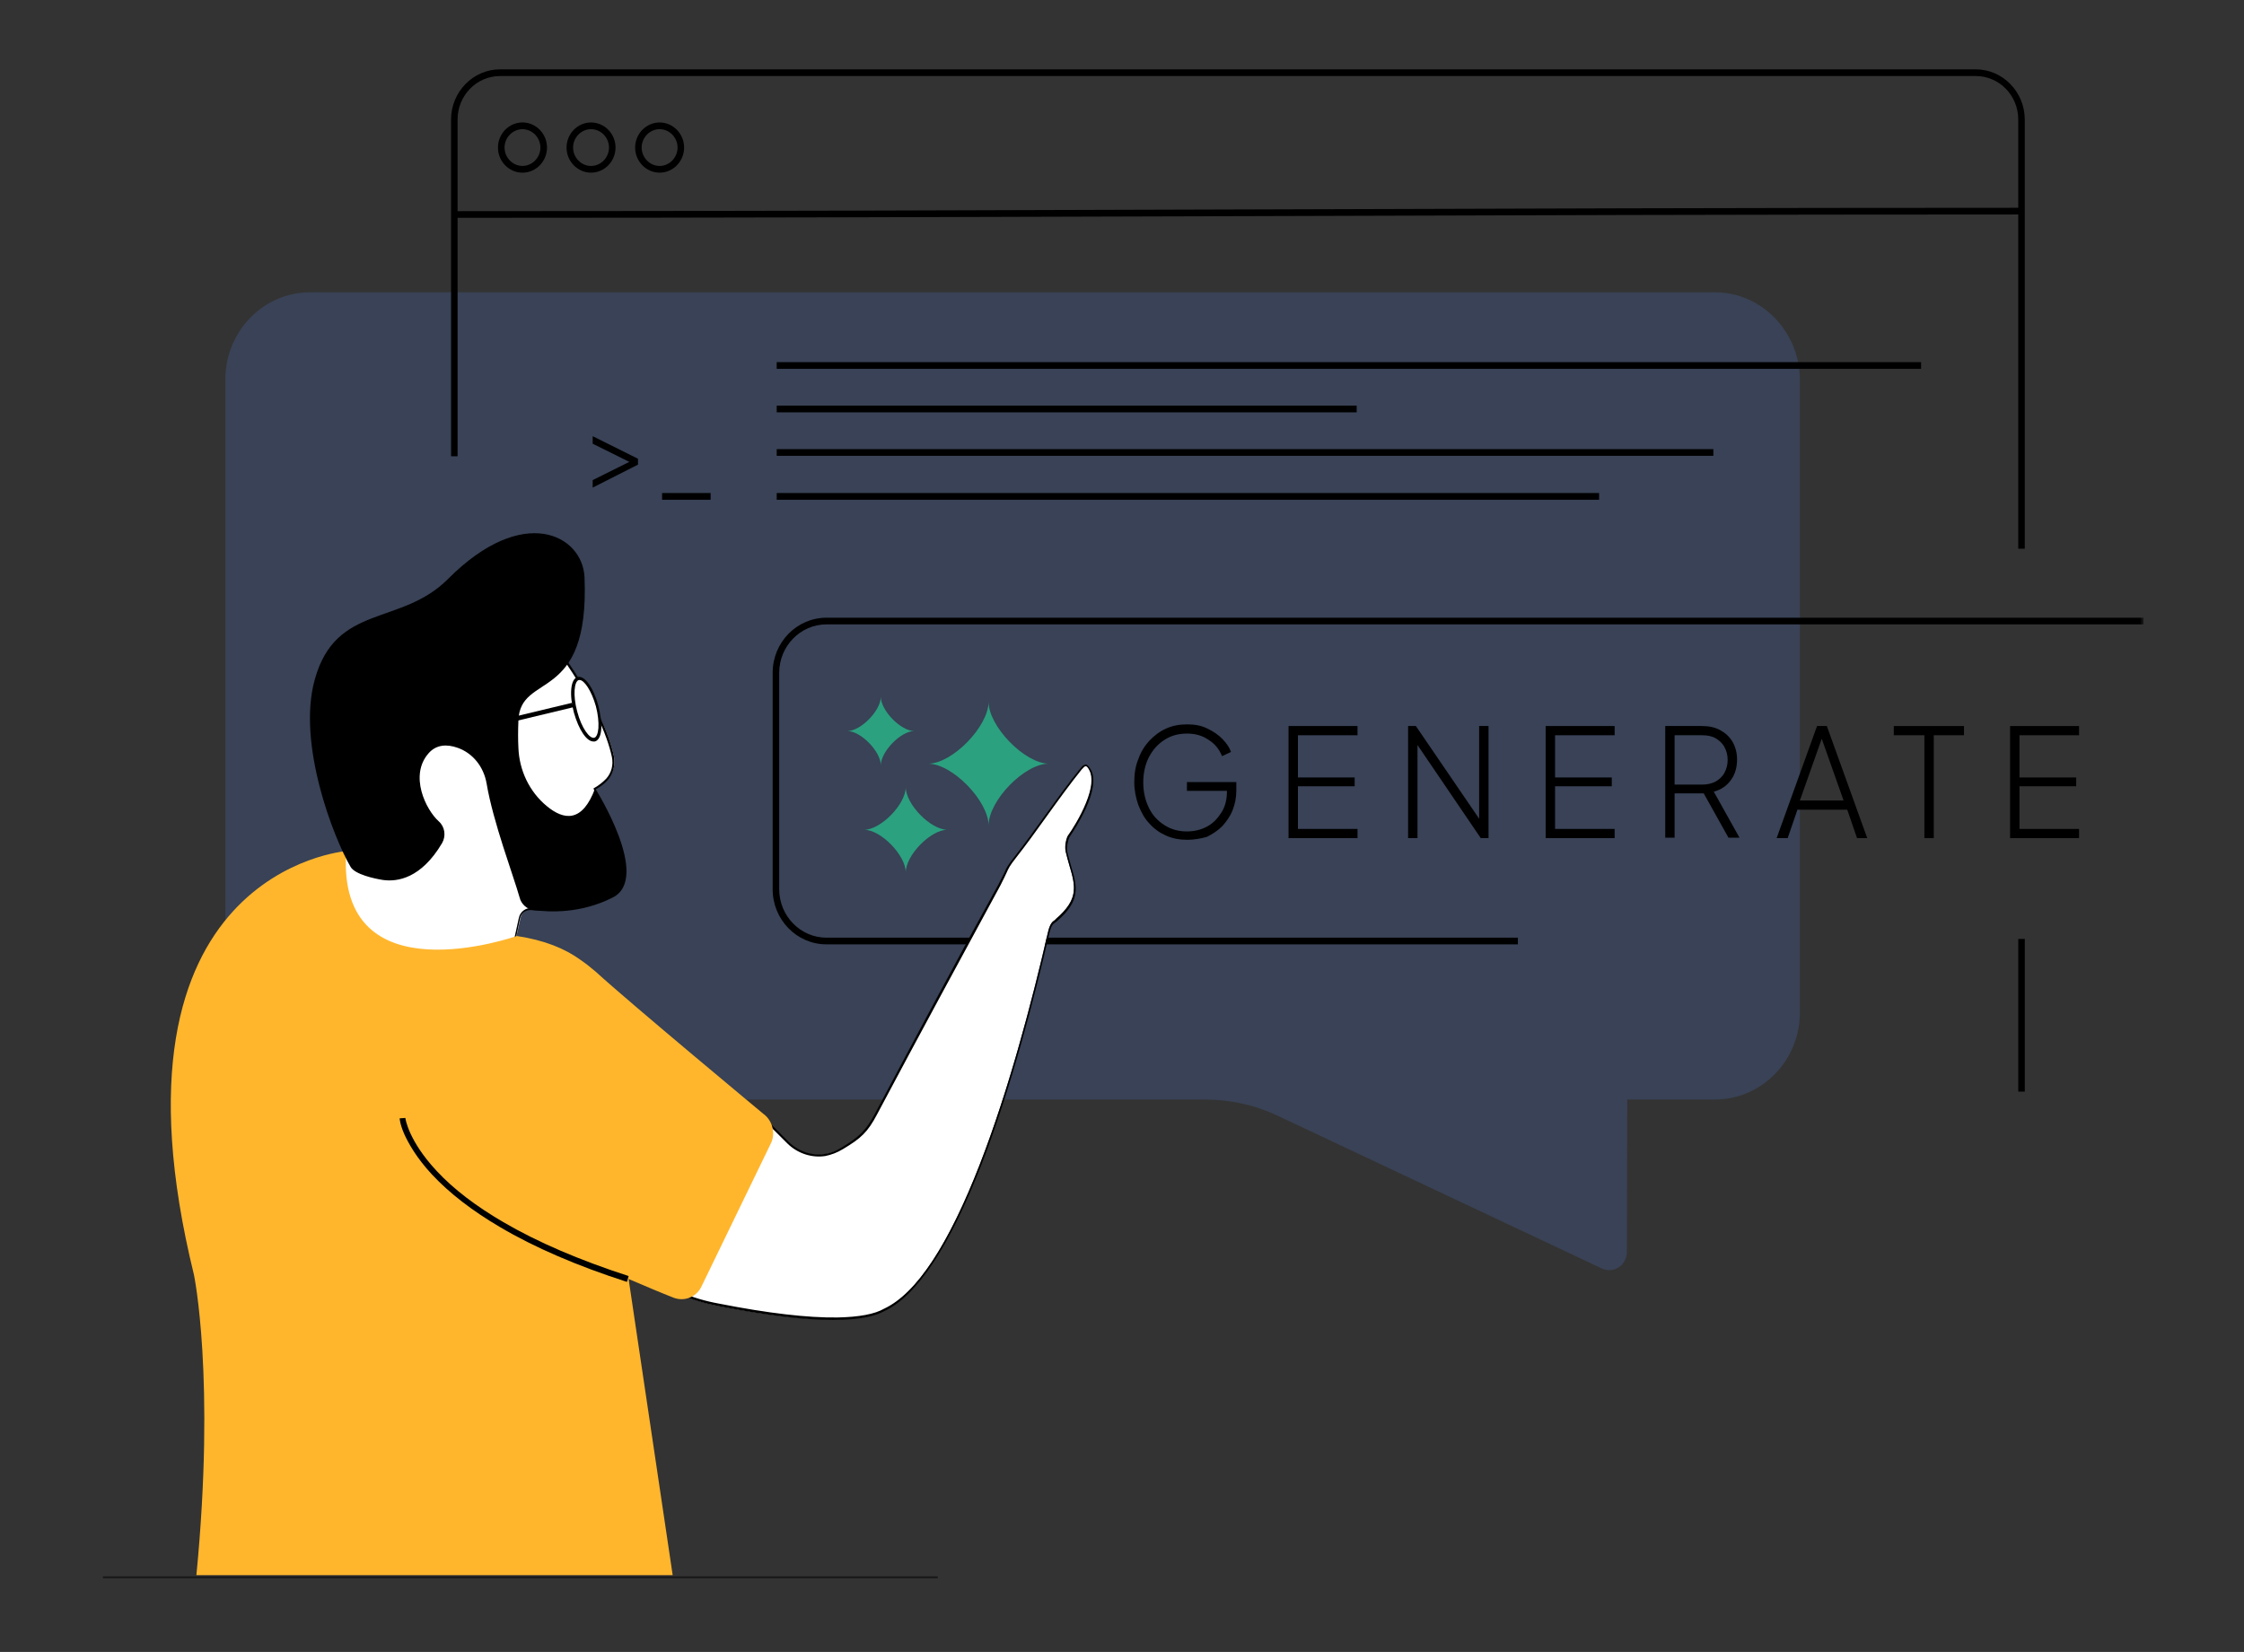<svg width="550" height="405" viewBox="0 0 550 405" fill="none" xmlns="http://www.w3.org/2000/svg">
<rect x="0" y="0" width="550" height="405" fill="#333333" stroke="none"/>
<path d="M420.343 71.661H75.944C64.539 71.661 55.235 81.302 55.235 92.988V248.241C55.235 259.934 64.539 269.574 76.041 269.574H295.307C301.509 269.574 307.609 270.907 313.211 273.573L392.638 311.006C395.54 312.339 398.737 310.181 398.737 306.901L398.841 269.574H420.343C431.749 269.574 441.15 260.04 441.15 248.241V92.988C441.052 81.302 431.749 71.661 420.343 71.661Z" fill="#4C73C0" fill-opacity="0.25"/>
<path d="M496.267 134.518H494.668V29.306C494.668 23.361 489.968 18.643 484.262 18.643H122.558C116.755 18.643 112.152 23.46 112.152 29.306V111.859H110.553V29.306C110.553 22.536 115.956 17 122.558 17H484.262C490.864 17 496.267 22.536 496.267 29.306V134.518Z" fill="black"/>
<path d="M128.059 42.331C124.758 42.331 122.057 39.56 122.057 36.175C122.057 32.796 124.758 30.025 128.059 30.025C131.36 30.025 134.062 32.796 134.062 36.175C134.062 39.56 131.36 42.331 128.059 42.331ZM128.059 31.668C125.661 31.668 123.656 33.714 123.656 36.175C123.656 38.636 125.661 40.688 128.059 40.688C130.458 40.688 132.457 38.636 132.457 36.175C132.457 33.714 130.458 31.668 128.059 31.668Z" fill="black"/>
<path d="M128.059 42.331C124.758 42.331 122.057 39.56 122.057 36.175C122.057 32.796 124.758 30.025 128.059 30.025C131.36 30.025 134.062 32.796 134.062 36.175C134.062 39.56 131.36 42.331 128.059 42.331ZM128.059 31.668C125.661 31.668 123.656 33.714 123.656 36.175C123.656 38.636 125.661 40.688 128.059 40.688C130.458 40.688 132.457 38.636 132.457 36.175C132.457 33.714 130.458 31.668 128.059 31.668Z" fill="black" fill-opacity="0.2"/>
<path d="M144.863 42.331C141.562 42.331 138.86 39.56 138.86 36.175C138.86 32.796 141.562 30.025 144.863 30.025C148.164 30.025 150.865 32.796 150.865 36.175C150.865 39.56 148.164 42.331 144.863 42.331ZM144.863 31.668C142.464 31.668 140.465 33.714 140.465 36.175C140.465 38.636 142.464 40.688 144.863 40.688C147.267 40.688 149.266 38.636 149.266 36.175C149.266 33.714 147.267 31.668 144.863 31.668Z" fill="black"/>
<path d="M161.672 42.331C158.371 42.331 155.669 39.56 155.669 36.175C155.669 32.796 158.371 30.025 161.672 30.025C164.973 30.025 167.674 32.796 167.674 36.175C167.674 39.56 164.973 42.331 161.672 42.331ZM161.672 31.668C159.267 31.668 157.268 33.714 157.268 36.175C157.268 38.636 159.267 40.688 161.672 40.688C164.07 40.688 166.069 38.636 166.069 36.175C166.069 33.714 164.07 31.668 161.672 31.668Z" fill="black"/>
<path d="M111.654 53.404V51.767C176.773 51.767 241.093 51.563 303.415 51.352C365.633 51.147 430.05 50.943 495.17 50.943V52.586C430.05 52.586 365.731 52.79 303.415 52.995C241.093 53.199 176.773 53.404 111.654 53.404Z" fill="black"/>
<path d="M494.673 230.196H496.271V267.629H494.673V230.196Z" fill="black"/>
<mask id="mask0_1916_2" style="mask-type:luminance" maskUnits="userSpaceOnUse" x="188" y="149" width="338" height="84">
<path d="M188.36 149.881H525.382V232.409H188.36V149.881Z" fill="white"/>
</mask>
<g mask="url(#mask0_1916_2)">
<path d="M372.031 231.529H202.579C195.281 231.529 189.374 225.477 189.374 217.994V164.976C189.374 157.493 195.281 151.443 202.579 151.443H525.378V153.079H202.579C196.177 153.079 190.979 158.411 190.979 164.976V217.994C190.979 224.553 196.177 229.891 202.579 229.891H372.031V231.529Z" fill="black"/>
</g>
<path d="M291.015 205.893C289.113 205.893 287.417 205.583 285.812 204.87C284.212 204.151 282.91 203.227 281.711 201.894C280.512 200.661 279.712 199.123 279.009 197.381C278.41 195.64 278.009 193.791 278.009 191.74C278.009 189.694 278.312 187.741 279.009 186.104C279.609 184.356 280.512 182.924 281.711 181.591C282.91 180.357 284.212 179.334 285.812 178.616C287.417 177.896 289.113 177.593 291.015 177.593C292.813 177.593 294.515 177.896 295.914 178.616C297.417 179.334 298.616 180.153 299.616 181.181C300.615 182.206 301.317 183.229 301.717 184.356L299.518 185.386C298.816 183.643 297.72 182.31 296.217 181.387C294.715 180.357 293.014 179.849 290.917 179.849C288.815 179.849 287.011 180.357 285.411 181.387C283.813 182.41 282.613 183.743 281.613 185.59C280.712 187.331 280.209 189.483 280.209 191.846C280.209 194.201 280.712 196.253 281.613 198.1C282.511 199.949 283.813 201.281 285.411 202.304C287.011 203.327 288.815 203.841 290.917 203.841C292.716 203.841 294.418 203.433 295.914 202.614C297.417 201.789 298.518 200.561 299.416 199.123C300.318 197.691 300.718 195.95 300.718 194.101V192.769L301.717 193.897H290.917V191.74H303.02V193.791C303.02 195.534 302.717 197.071 302.117 198.616C301.518 200.153 300.615 201.38 299.616 202.509C298.518 203.637 297.216 204.456 295.818 205.174C294.316 205.583 292.716 205.893 291.015 205.893Z" fill="black"/>
<path d="M315.82 205.484V178.001H332.725V180.259H318.122V190.611H332.023V192.769H318.122V203.227H332.725V205.484H315.82Z" fill="black"/>
<path d="M345.125 205.484V178.001H347.028L363.333 201.894H362.533V178.001H364.835V205.484H362.934L346.627 181.486H347.427V205.484H345.125Z" fill="black"/>
<path d="M378.841 205.484V178.001H395.746V180.259H381.144V190.611H395.044V192.769H381.144V203.227H395.746V205.484H378.841Z" fill="black"/>
<path d="M408.147 205.484V178.001H417.147C418.85 178.001 420.346 178.306 421.649 179.024C422.951 179.744 423.95 180.667 424.652 181.894C425.349 183.129 425.749 184.561 425.749 186.204C425.749 188.15 425.252 189.899 424.246 191.231C423.247 192.663 421.848 193.587 420.049 194.101L426.348 205.379H423.647L416.948 193.383L418.85 194.511H410.442V205.379H408.147V205.484ZM410.442 192.36H417.147C418.348 192.36 419.449 192.149 420.448 191.64C421.351 191.126 422.151 190.407 422.648 189.483C423.15 188.566 423.448 187.537 423.448 186.309C423.448 185.076 423.15 184.053 422.648 183.129C422.151 182.204 421.351 181.486 420.448 180.977C419.547 180.463 418.449 180.259 417.147 180.259H410.442V192.36Z" fill="black"/>
<path d="M435.451 205.484L445.354 178.001H447.753L457.656 205.484H455.155L452.756 198.51H440.551L438.153 205.484H435.451ZM441.151 196.253H451.854L446.057 179.849H446.953L441.151 196.253Z" fill="black"/>
<path d="M471.661 205.484V180.259H464.162V178.001H481.364V180.259H473.963V205.484H471.661Z" fill="black"/>
<path d="M492.666 205.484V178.001H509.571V180.259H494.967V190.611H508.874V192.769H494.967V203.227H509.571V205.484H492.666Z" fill="black"/>
<path d="M215.89 187.641C215.89 184.257 210.984 179.229 207.683 179.229C210.984 179.229 215.89 174.207 215.89 170.823C215.89 174.207 220.791 179.229 224.092 179.229C220.791 179.229 215.89 184.257 215.89 187.641Z" fill="#2BA17F"/>
<path d="M221.994 213.89C221.994 209.687 215.894 203.431 211.794 203.431C215.894 203.431 221.994 197.177 221.994 192.973C221.994 197.177 228.093 203.431 232.199 203.431C228.093 203.431 221.994 209.687 221.994 213.89Z" fill="#2BA17F"/>
<path d="M242.294 202.409C242.294 196.359 233.396 187.233 227.49 187.233C233.396 187.233 242.294 178.1 242.294 172.05C242.294 178.1 251.197 187.233 257.104 187.233C251.197 187.127 242.294 196.253 242.294 202.409Z" fill="#2BA17F"/>
<path d="M190.372 88.784H470.857V90.427H190.372V88.784Z" fill="black"/>
<path d="M190.372 99.448H332.519V101.091H190.372V99.448Z" fill="black"/>
<path d="M190.372 110.117H419.941V111.753H190.372V110.117Z" fill="black"/>
<path d="M190.372 120.879H391.933V122.522H190.372V120.879Z" fill="black"/>
<path d="M145.266 119.546V117.705L154.97 112.882V113.601L145.266 108.784V106.937L156.369 112.473V113.911L145.266 119.546Z" fill="black"/>
<path d="M162.272 120.879H174.174V122.522H162.272V120.879Z" fill="black"/>
<path d="M148.073 288.34L189.086 276.034L193.084 280.033C195.489 282.394 198.886 283.523 202.187 283.009C203.489 282.804 204.889 282.29 206.488 281.366C210.691 278.806 212.394 277.367 214.688 272.96C224.495 254.503 234.998 235.019 244.902 216.866C247.204 212.663 246.101 213.587 248.9 209.997C254.005 203.431 259.506 195.124 264.806 188.46C265.508 187.536 266.108 186.817 267.107 188.77C269.209 192.867 264.606 200.97 261.807 204.969C261.505 205.379 260.904 207.43 261.207 208.869C262.903 215.943 265.707 219.531 258.706 225.583C258.106 226.097 257.404 226.097 256.804 228.657C248.403 265.266 234.096 313.057 216.391 321.26C212.793 323.411 202.89 325.357 175.881 320.131C146.474 314.18 148.073 288.34 148.073 288.34Z" fill="white"/>
<path d="M204.088 323.616C197.782 323.616 188.781 322.693 176.079 320.231C169.278 318.899 163.578 316.437 159.071 312.749C155.473 309.877 152.669 306.289 150.773 302.086C147.472 294.906 147.871 288.34 147.871 288.34V288.136H148.071L189.181 275.83L193.282 279.934C195.685 282.29 198.988 283.419 202.185 282.904C203.584 282.699 204.886 282.191 206.389 281.267C210.69 278.601 212.191 277.269 214.487 272.96C224.791 253.58 235.196 234.094 244.7 216.867C245.5 215.329 245.899 214.504 246.202 213.89C246.698 212.763 246.898 212.254 248.697 209.997C251.102 206.916 253.701 203.327 256.202 199.843C259.001 195.95 261.902 191.944 264.706 188.46C265.106 187.946 265.506 187.437 266.105 187.437C266.506 187.437 266.905 187.946 267.407 188.77C269.903 193.587 263.404 203.327 262.102 205.28C261.902 205.583 261.302 207.636 261.605 208.969C261.902 210.201 262.205 211.224 262.501 212.254C264.003 217.381 265.004 220.76 259.001 225.893C258.903 225.993 258.703 226.097 258.601 226.197C258.105 226.507 257.704 226.81 257.201 228.763C253.603 244.349 247.801 266.909 240.496 285.674C232.695 305.674 224.693 317.77 216.691 321.464C214.687 322.593 210.889 323.616 204.088 323.616ZM148.368 288.546C148.368 289.574 148.271 295.52 151.269 301.88C153.171 305.979 155.873 309.567 159.471 312.339C163.875 315.929 169.477 318.39 176.279 319.617C188.284 321.979 197.988 323.107 205.287 323.003C210.586 322.897 214.39 322.184 216.691 320.851C224.59 317.156 232.495 305.259 240.2 285.364C247.498 266.599 253.3 244.039 256.904 228.453C257.401 226.301 258.001 225.893 258.504 225.583C258.601 225.477 258.703 225.379 258.801 225.273C264.507 220.35 263.604 217.177 262.102 212.149C261.805 211.126 261.502 209.997 261.206 208.764C260.805 207.226 261.502 205.074 261.805 204.766C262.701 203.537 264.803 200.251 266.203 196.767C267.608 193.277 267.904 190.611 267.008 188.87C266.609 188.051 266.306 187.847 266.105 187.847C265.802 187.847 265.506 188.256 265.106 188.664C262.302 192.149 259.4 196.154 256.601 200.047C254.1 203.537 251.599 207.021 249.098 210.201C247.401 212.353 247.201 212.867 246.698 213.996C246.401 214.61 246.002 215.533 245.197 217.071C235.796 234.399 225.293 253.784 214.99 273.164C212.688 277.571 210.985 279.11 206.685 281.676C205.189 282.6 203.785 283.109 202.289 283.419C198.988 283.933 195.486 282.804 192.985 280.343L189.083 276.444L148.368 288.546Z" fill="black"/>
<path d="M148.566 216.761C145.865 220.556 140.868 223.636 130.462 222.811C129.063 222.713 127.863 223.636 127.56 225.069L122.157 249.68L76.548 223.016L123.763 142.931C123.763 142.931 146.567 167.543 150.468 185.386C150.868 187.331 150.371 189.483 148.966 190.921C148.27 191.74 147.27 192.564 145.968 193.277L148.07 200.047C149.269 204.151 151.068 213.277 148.566 216.761Z" fill="white"/>
<path d="M122.262 249.991L76.15 223.121L76.247 222.917L123.564 142.522L123.764 142.727C123.861 142.826 129.567 148.982 135.666 157.283C145.969 171.231 149.368 180.259 150.47 185.386C150.87 187.437 150.373 189.589 148.968 191.231C148.168 192.149 147.169 192.869 146.066 193.489L148.071 200.047C149.168 203.433 151.27 213.171 148.568 216.966C145.17 221.789 139.167 223.841 130.167 223.121C128.864 223.017 127.762 223.841 127.465 225.174L122.262 249.991ZM76.749 222.917L121.862 249.271L127.162 225.069C127.465 223.531 128.864 222.509 130.367 222.607C139.167 223.221 145.067 221.274 148.271 216.661C150.573 213.383 149.071 204.87 147.672 200.153L145.467 193.277L145.667 193.179C146.769 192.564 147.768 191.74 148.568 190.921C149.87 189.483 150.373 187.537 149.973 185.59C148.871 180.463 145.467 171.541 135.267 157.699C129.864 150.315 124.661 144.673 123.564 143.44L76.749 222.917Z" fill="black"/>
<path d="M146.359 173.06C146.626 174.059 146.813 175.031 146.928 175.993C147.043 176.947 147.074 177.816 147.019 178.59C146.965 179.359 146.825 179.986 146.607 180.456C146.389 180.927 146.111 181.213 145.765 181.306C145.42 181.404 145.039 181.306 144.615 181.014C144.197 180.723 143.766 180.264 143.336 179.626C142.9 178.987 142.495 178.23 142.119 177.344C141.737 176.464 141.416 175.521 141.15 174.523C140.883 173.531 140.69 172.551 140.574 171.591C140.465 170.636 140.435 169.769 140.49 168.993C140.544 168.224 140.677 167.599 140.895 167.127C141.114 166.656 141.398 166.377 141.743 166.279C142.089 166.179 142.47 166.279 142.888 166.57C143.312 166.861 143.736 167.326 144.172 167.959C144.602 168.597 145.008 169.353 145.39 170.24C145.765 171.12 146.092 172.063 146.359 173.06Z" fill="white"/>
<path d="M145.461 181.796C143.765 181.796 141.863 178.926 140.664 174.716C139.465 170.209 139.864 166.414 141.56 166C143.262 165.491 145.461 168.566 146.667 173.08C147.163 175.131 147.466 177.177 147.363 178.721C147.266 180.463 146.667 181.591 145.764 181.796C145.764 181.796 145.661 181.796 145.461 181.796ZM142.063 166.719C141.96 166.719 141.96 166.719 141.863 166.719C140.761 167.029 140.361 170.309 141.463 174.413C142.56 178.616 144.565 181.181 145.661 180.871C146.164 180.767 146.564 179.849 146.667 178.516C146.763 176.973 146.564 175.131 146.061 173.179C144.964 169.286 143.166 166.719 142.063 166.719Z" fill="black"/>
<path d="M110.525 179.434L140.229 172.304L140.484 173.401L110.774 180.531L110.525 179.434Z" fill="black"/>
<path d="M84.85 208.666C82.348 245.167 126.662 229.477 126.662 229.477C133.464 230.506 138.461 232.559 142.264 235.323C143.464 236.147 144.663 237.071 145.965 238.193C154.367 245.887 187.075 273.06 187.075 273.06C189.377 274.703 190.176 277.981 188.88 280.443L171.775 315.724C170.473 318.08 167.674 319.103 165.173 318.186C162.271 317.057 158.37 315.414 154.07 313.567L164.87 386.17H48.138C52.838 337.77 47.538 312.544 47.538 312.544C23.231 213.481 84.85 208.666 84.85 208.666Z" fill="#FFB62D"/>
<path d="M153.672 314.286C141.564 310.386 131.061 305.879 122.563 300.851C115.761 296.853 110.158 292.544 105.857 287.931C102.053 283.827 100.152 280.343 99.152 278.191C98.05 275.73 97.953 274.293 97.953 274.187L99.352 274.087C99.352 274.187 100.055 279.624 107.057 287.113C111.157 291.521 116.657 295.724 123.362 299.623C131.763 304.546 142.066 308.954 154.072 312.847L153.672 314.286Z" fill="black"/>
<path d="M77.144 166.619C82.347 147.853 98.253 153.594 109.852 141.902C128.26 123.446 142.76 131.139 143.263 141.493C144.566 172.874 127.46 164.567 127.06 176.669C126.958 179.229 126.958 181.387 127.06 183.333C127.26 188.87 129.762 194.101 133.96 197.586C138.26 201.176 142.76 201.69 145.862 193.277C145.862 193.277 159.769 215.223 150.168 220.047C142.264 224.046 134.662 223.636 130.761 223.121C129.162 222.917 127.757 221.683 127.357 220.047C125.861 214.716 120.858 201.584 119.259 192.05C118.556 188.051 115.958 184.666 112.154 183.333C109.556 182.41 106.951 182.514 105.055 184.666C100.252 190.103 104.353 198.51 107.551 201.38C109.053 202.713 109.356 204.97 108.35 206.711C103.25 215.329 97.448 216.253 93.85 215.739C91.851 215.429 87.047 214.406 85.945 212.557C81.844 205.583 72.741 182.41 77.144 166.619Z" fill="black"/>
<mask id="mask1_1916_2" style="mask-type:luminance" maskUnits="userSpaceOnUse" x="24" y="386" width="207" height="1">
<path d="M24 386.354H230.231V387H24V386.354Z" fill="white"/>
</mask>
<g mask="url(#mask1_1916_2)">
<path d="M25.232 386.479H229.895V386.993H25.232V386.479Z" fill="black"/>
</g>
</svg>
